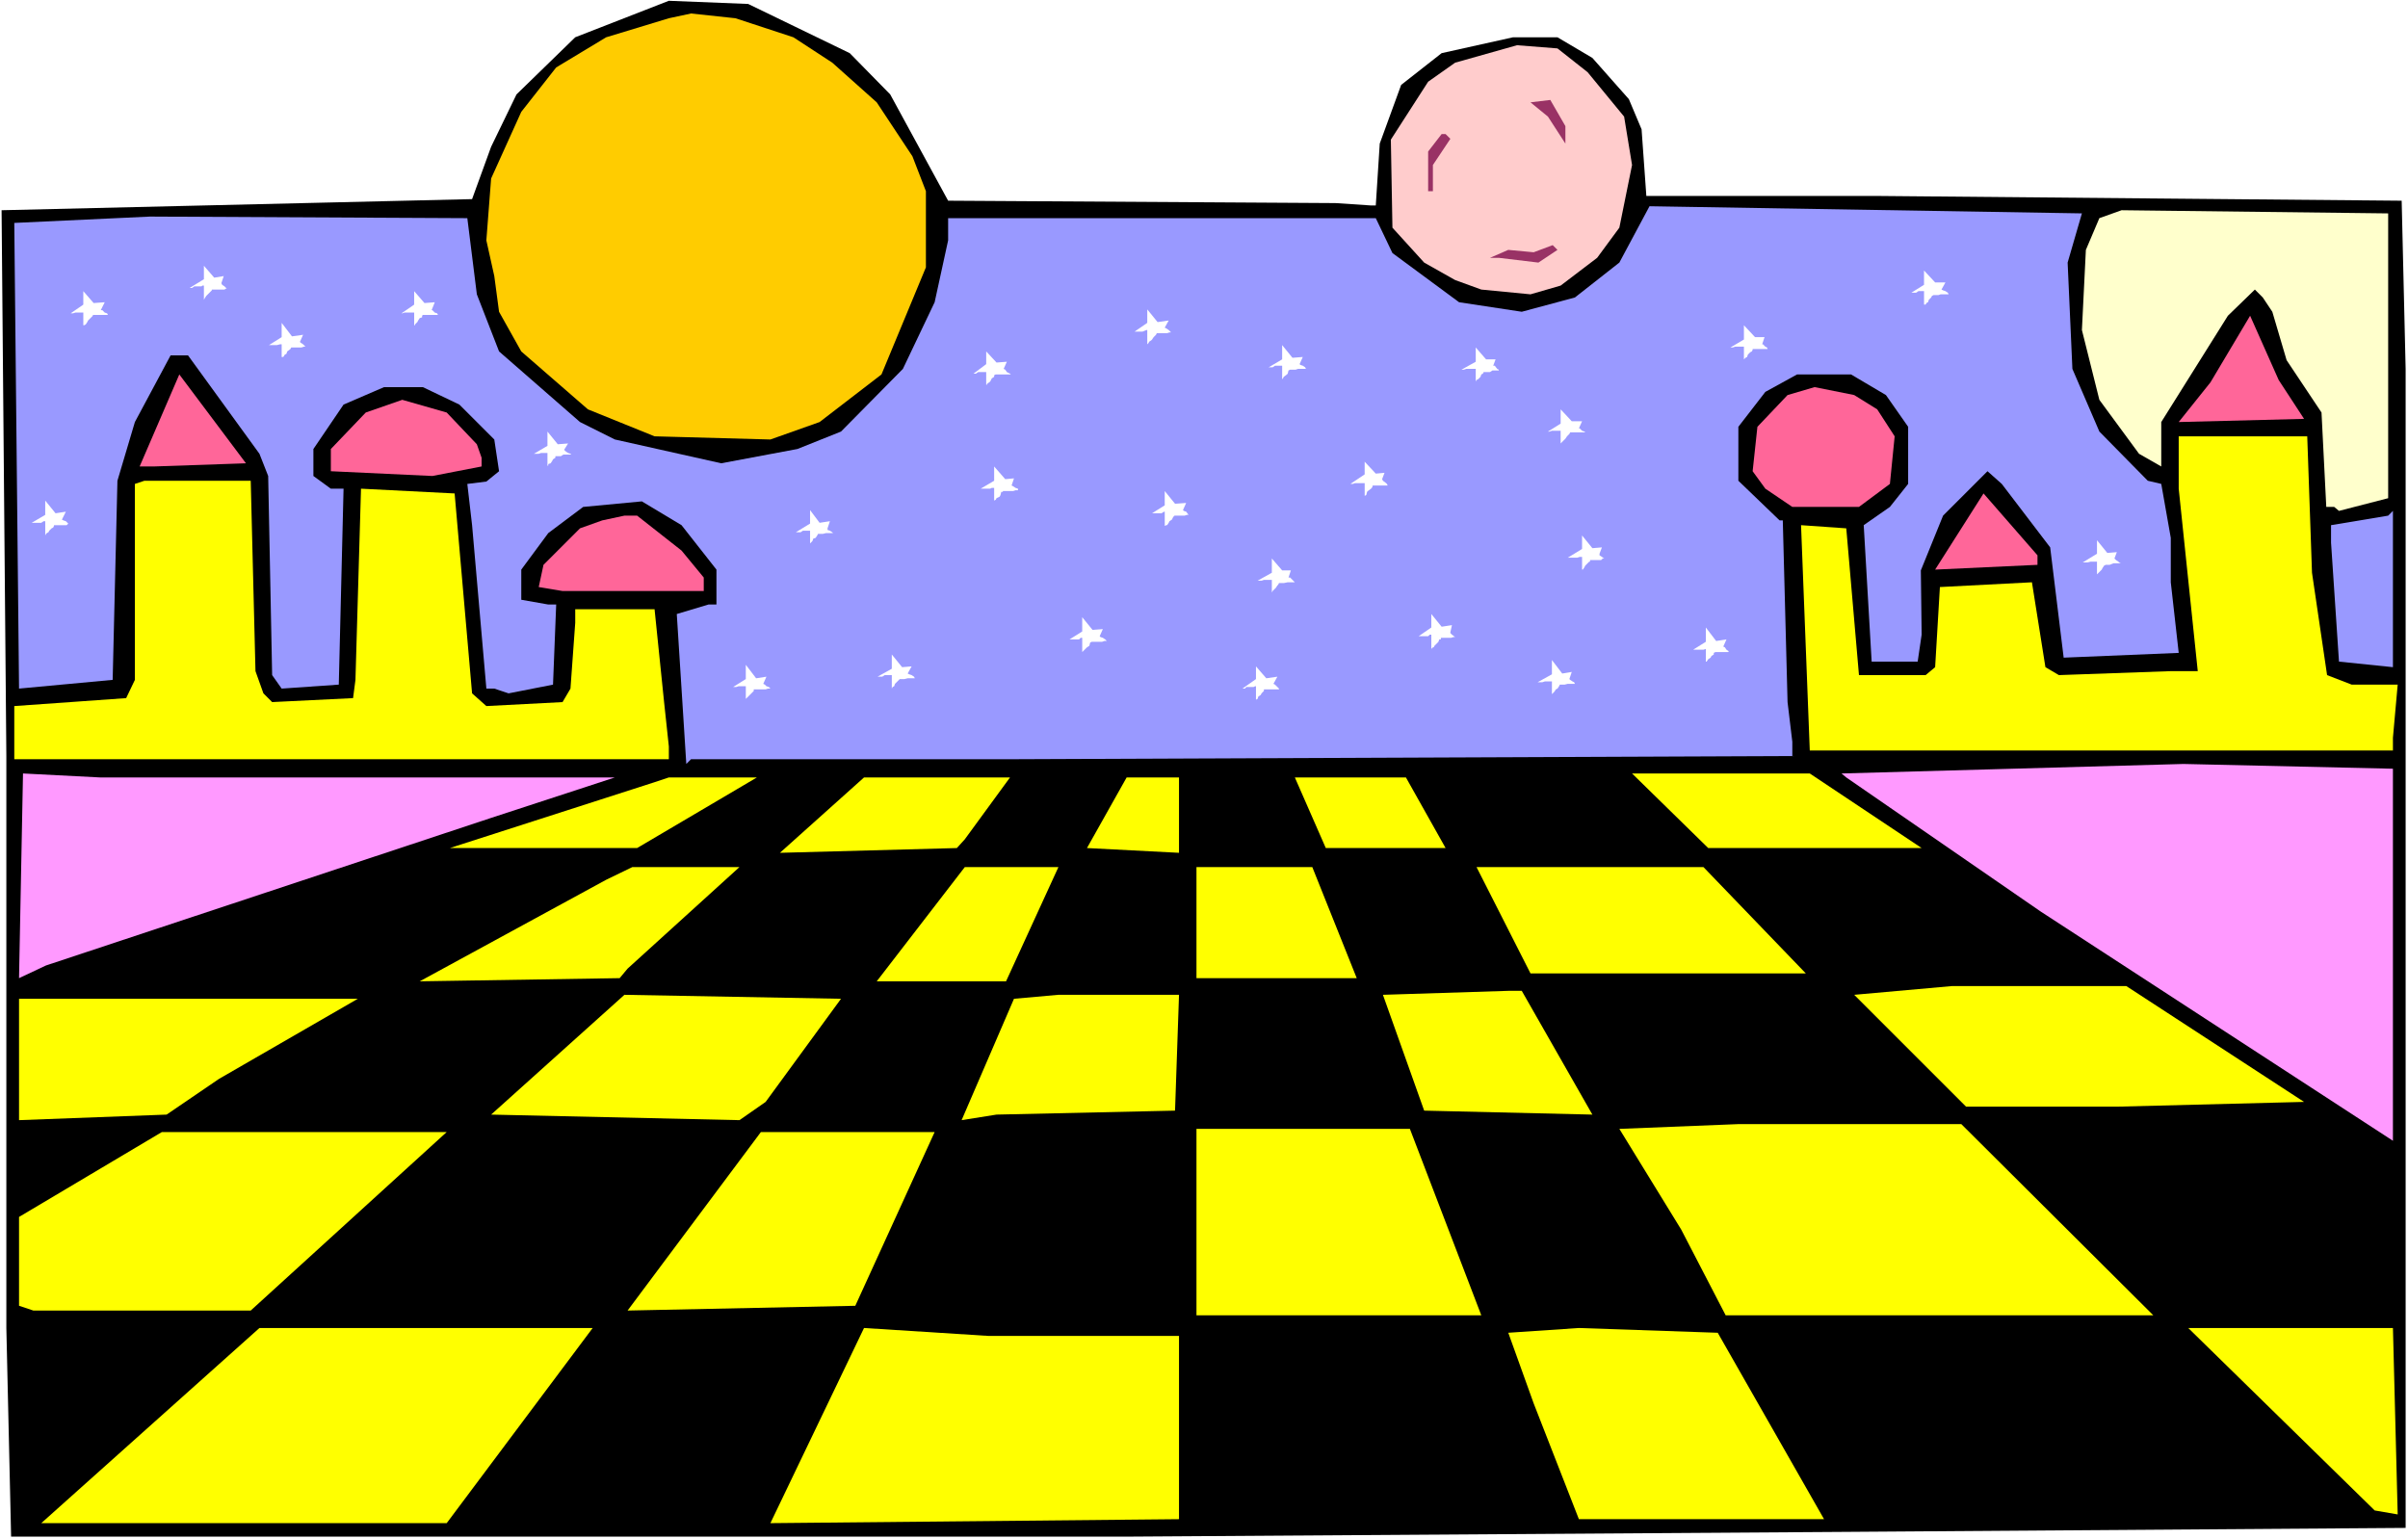 <?xml version="1.0" encoding="UTF-8" standalone="no"?>
<svg
   version="1.0"
   width="129.766mm"
   height="82.947mm"
   id="svg69"
   sodipodi:docname="Alien Landscape 20.wmf"
   xmlns:inkscape="http://www.inkscape.org/namespaces/inkscape"
   xmlns:sodipodi="http://sodipodi.sourceforge.net/DTD/sodipodi-0.dtd"
   xmlns="http://www.w3.org/2000/svg"
   xmlns:svg="http://www.w3.org/2000/svg">
  <rect width="100%" height="100%" fill="#333333" stroke="none"/>
  <sodipodi:namedview
     id="namedview69"
     pagecolor="#ffffff"
     bordercolor="#000000"
     borderopacity="0.25"
     inkscape:showpageshadow="2"
     inkscape:pageopacity="0.0"
     inkscape:pagecheckerboard="0"
     inkscape:deskcolor="#d1d1d1"
     inkscape:document-units="mm" />
  <defs
     id="defs1">
    <pattern
       id="WMFhbasepattern"
       patternUnits="userSpaceOnUse"
       width="6"
       height="6"
       x="0"
       y="0" />
  </defs>
  <path
     style="fill:#ffffff;fill-opacity:1;fill-rule:evenodd;stroke:none"
     d="M 0,313.502 H 490.455 V 0 H 0 Z"
     id="path1" />
  <path
     style="fill:#000000;fill-opacity:1;fill-rule:evenodd;stroke:none"
     d="m 173.073,10.827 8.242,8.403 11.797,21.654 78.861,0.485 7.272,0.485 h 0.97 l 0.808,-12.605 4.363,-11.958 8.242,-6.464 14.544,-3.232 h 9.05 l 7.11,4.202 7.434,8.403 2.586,6.141 0.97,13.574 h 47.026 l 106.817,0.97 0.808,34.259 V 311.239 l -113.928,0.808 -146.571,0.97 H 2.262 L 1.293,270.516 V 154.004 L 0.323,42.824 96.152,40.561 l 3.878,-10.666 5.171,-10.666 11.958,-11.635 19.069,-7.434 16.16,0.646 z"
     id="path2" />
  <path
     style="fill:#ffcc00;fill-opacity:1;fill-rule:evenodd;stroke:none"
     d="m 161.6,7.595 7.918,5.171 9.05,8.08 7.272,10.989 2.747,7.11 v 15.513 l -9.05,21.816 -12.605,9.696 -10.019,3.555 -23.594,-0.646 -13.574,-5.494 -13.574,-11.797 -4.525,-8.08 -0.97,-7.272 -1.616,-7.272 0.97,-12.605 6.141,-13.574 7.11,-9.05 10.181,-6.141 12.766,-3.878 4.525,-0.97 9.05,0.97 z"
     id="path3" />
  <path
     style="fill:#ffcccc;fill-opacity:1;fill-rule:evenodd;stroke:none"
     d="m 323.361,14.705 7.434,9.05 1.616,9.858 -2.586,12.766 -4.525,6.141 -7.434,5.656 -6.141,1.778 -10.019,-0.97 -5.333,-1.939 -6.302,-3.555 -6.464,-7.11 -0.323,-17.937 7.595,-11.797 5.494,-3.878 12.605,-3.555 8.242,0.646 z"
     id="path4" />
  <path
     style="fill:#993265;fill-opacity:1;fill-rule:evenodd;stroke:none"
     d="m 318.836,25.694 v 3.555 l -3.555,-5.494 -3.555,-2.909 4.04,-0.485 z"
     id="path5" />
  <path
     style="fill:#993265;fill-opacity:1;fill-rule:evenodd;stroke:none"
     d="m 295.404,28.28 -3.555,5.333 v 5.333 h -0.97 V 30.865 l 2.747,-3.555 h 0.808 z"
     id="path6" />
  <path
     style="fill:#9999ff;fill-opacity:1;fill-rule:evenodd;stroke:none"
     d="m 421.129,53.489 0.97,21.654 5.494,12.766 9.858,10.019 2.747,0.646 1.939,10.989 v 9.05 l 1.616,14.382 -23.432,0.97 -2.747,-22.462 -9.858,-12.928 -2.909,-2.586 -9.05,9.05 -4.525,11.15 0.162,13.09 -0.808,5.494 h -9.373 l -1.616,-27.795 5.333,-3.717 3.717,-4.686 V 86.94 l -4.525,-6.464 -7.11,-4.202 h -10.989 l -6.464,3.555 -5.494,7.11 v 10.989 l 8.403,8.08 h 0.646 l 0.97,37.006 0.97,8.08 v 2.909 l -157.56,0.646 h -66.741 l -0.97,0.97 -1.939,-30.542 6.464,-1.939 h 1.616 v -7.11 l -7.11,-9.05 -8.08,-4.848 -11.958,1.131 -7.11,5.333 -5.494,7.434 v 6.141 l 5.494,0.97 h 1.616 l -0.646,16.321 -9.05,1.778 -2.909,-0.97 h -1.616 l -2.909,-33.289 -0.97,-8.403 3.878,-0.485 2.586,-2.101 -0.97,-6.464 -7.11,-7.11 -7.434,-3.555 h -7.918 l -8.242,3.555 -6.141,9.05 v 5.494 l 3.555,2.586 h 2.586 L 69.003,139.46 57.368,140.268 55.429,137.521 54.621,96.959 52.843,92.435 38.299,72.396 H 34.744 L 27.472,85.971 23.917,97.929 22.947,138.49 3.878,140.268 2.909,45.409 l 27.634,-1.293 64.64,0.323 1.939,15.513 4.525,11.635 16.483,14.382 7.11,3.555 21.654,4.848 15.514,-2.909 8.888,-3.555 12.605,-12.766 6.464,-13.574 2.747,-12.605 v -4.525 h 87.102 l 3.394,7.11 13.574,10.019 12.766,1.939 10.827,-2.909 9.05,-7.11 6.141,-11.474 88.072,1.454 z"
     id="path7" />
  <path
     style="fill:#ffffcc;fill-opacity:1;fill-rule:evenodd;stroke:none"
     d="m 486.415,101.484 -10.019,2.586 -0.97,-0.808 h -1.616 l -0.97,-19.23 -7.11,-10.666 -2.909,-9.858 -1.939,-2.909 -1.616,-1.616 -5.494,5.333 -13.574,21.654 v 9.05 l -4.525,-2.586 -8.08,-10.989 -3.555,-14.221 0.808,-16.321 2.747,-6.464 4.525,-1.616 54.298,0.646 z"
     id="path8" />
  <path
     style="fill:#993265;fill-opacity:1;fill-rule:evenodd;stroke:none"
     d="m 313.342,53.489 -8.08,-0.97 h -1.778 l 3.717,-1.616 5.171,0.485 3.878,-1.454 0.97,0.97 z"
     id="path9" />
  <path
     style="fill:#ff6699;fill-opacity:1;fill-rule:evenodd;stroke:none"
     d="m 469.286,85.324 -25.533,0.646 6.464,-8.08 8.08,-13.574 5.818,13.09 z"
     id="path10" />
  <path
     style="fill:#ff6699;fill-opacity:1;fill-rule:evenodd;stroke:none"
     d="M 31.35,95.02 H 28.442 L 36.522,76.275 50.096,94.374 Z"
     id="path11" />
  <path
     style="fill:#ff6699;fill-opacity:1;fill-rule:evenodd;stroke:none"
     d="m 382.345,83.385 3.555,5.494 -0.97,9.696 -6.302,4.686 h -13.574 l -5.494,-3.717 -2.586,-3.555 0.97,-9.05 6.141,-6.464 5.494,-1.616 8.08,1.616 z"
     id="path12" />
  <path
     style="fill:#ff6699;fill-opacity:1;fill-rule:evenodd;stroke:none"
     d="m 97.121,90.495 0.97,2.747 v 1.778 L 88.072,96.959 67.387,95.99 v -4.525 l 7.11,-7.434 7.434,-2.586 9.05,2.586 z"
     id="path13" />
  <path
     style="fill:#ffff00;fill-opacity:1;fill-rule:evenodd;stroke:none"
     d="m 470.902,116.674 3.07,20.846 5.01,1.939 h 9.373 l -0.97,10.827 v 2.586 H 368.609 l -1.778,-45.894 9.211,0.646 2.586,29.896 h 13.574 l 1.939,-1.616 0.97,-16.321 18.746,-0.97 2.747,17.291 2.747,1.616 22.786,-0.808 h 5.494 L 443.753,99.545 V 88.879 h 26.179 z"
     id="path14" />
  <path
     style="fill:#ffff00;fill-opacity:1;fill-rule:evenodd;stroke:none"
     d="m 52.035,136.713 1.616,4.525 1.778,1.778 16.483,-0.808 0.485,-3.717 1.131,-38.945 19.069,0.97 3.555,40.723 2.909,2.586 15.514,-0.808 1.616,-2.747 0.97,-13.413 v -2.747 h 16.16 l 1.939,18.907 0.97,9.05 v 2.586 H 2.909 v -10.827 l 22.786,-1.616 1.778,-3.717 V 98.575 l 1.939,-0.646 h 21.654 z"
     id="path15" />
  <path
     style="fill:#ff6699;fill-opacity:1;fill-rule:evenodd;stroke:none"
     d="m 414.988,115.058 -20.846,0.97 9.858,-15.513 10.989,12.605 z"
     id="path16" />
  <path
     style="fill:#9999ff;fill-opacity:1;fill-rule:evenodd;stroke:none"
     d="m 476.396,134.773 -1.616,-24.24 v -3.555 l 11.635,-1.939 0.97,-0.97 v 31.835 z"
     id="path17" />
  <path
     style="fill:#ff6699;fill-opacity:1;fill-rule:evenodd;stroke:none"
     d="m 138.814,112.15 4.525,5.494 v 2.747 h -28.765 l -4.848,-0.808 0.97,-4.525 7.434,-7.434 4.525,-1.616 4.525,-0.97 h 2.586 z"
     id="path18" />
  <path
     style="fill:#ff99ff;fill-opacity:1;fill-rule:evenodd;stroke:none"
     d="m 487.385,232.379 -71.75,-46.702 -39.592,-27.31 -0.97,-0.808 69.65,-1.939 42.662,0.97 z"
     id="path19" />
  <path
     style="fill:#ffff00;fill-opacity:1;fill-rule:evenodd;stroke:none"
     d="m 391.395,172.749 h -43.47 l -15.514,-15.19 h 36.198 z"
     id="path20" />
  <path
     style="fill:#ff99ff;fill-opacity:1;fill-rule:evenodd;stroke:none"
     d="m 100.03,166.608 -90.658,30.057 -5.494,2.586 0.808,-41.693 15.675,0.808 H 125.24 Z"
     id="path21" />
  <path
     style="fill:#ffff00;fill-opacity:1;fill-rule:evenodd;stroke:none"
     d="M 129.765,172.749 H 91.627 l 41.693,-13.413 2.909,-0.97 h 17.938 z"
     id="path22" />
  <path
     style="fill:#ffff00;fill-opacity:1;fill-rule:evenodd;stroke:none"
     d="m 196.505,170.972 -1.616,1.778 -36.037,0.97 17.13,-15.352 h 29.734 z"
     id="path23" />
  <path
     style="fill:#ffff00;fill-opacity:1;fill-rule:evenodd;stroke:none"
     d="m 240.137,173.719 -18.746,-0.97 8.08,-14.382 h 10.666 z"
     id="path24" />
  <path
     style="fill:#ffff00;fill-opacity:1;fill-rule:evenodd;stroke:none"
     d="m 294.435,172.749 h -24.402 l -6.302,-14.382 h 22.624 z"
     id="path25" />
  <path
     style="fill:#ffff00;fill-opacity:1;fill-rule:evenodd;stroke:none"
     d="m 127.825,197.312 -1.616,1.939 -40.723,0.646 37.976,-20.685 5.333,-2.586 h 21.816 z"
     id="path26" />
  <path
     style="fill:#ffff00;fill-opacity:1;fill-rule:evenodd;stroke:none"
     d="M 204.909,199.898 H 178.568 l 17.938,-23.27 h 19.069 z"
     id="path27" />
  <path
     style="fill:#ffff00;fill-opacity:1;fill-rule:evenodd;stroke:none"
     d="M 276.336,199.251 H 243.693 V 176.628 H 267.286 Z"
     id="path28" />
  <path
     style="fill:#ffff00;fill-opacity:1;fill-rule:evenodd;stroke:none"
     d="m 367.801,198.282 h -56.075 l -10.989,-21.654 h 46.218 z"
     id="path29" />
  <path
     style="fill:#ffff00;fill-opacity:1;fill-rule:evenodd;stroke:none"
     d="m 469.286,224.461 -38.138,0.97 h -30.704 l -22.786,-22.785 19.877,-1.778 h 35.552 z"
     id="path30" />
  <path
     style="fill:#ffff00;fill-opacity:1;fill-rule:evenodd;stroke:none"
     d="m 324.331,227.046 -34.259,-0.808 -8.403,-23.593 25.533,-0.808 h 2.747 z"
     id="path31" />
  <path
     style="fill:#ffff00;fill-opacity:1;fill-rule:evenodd;stroke:none"
     d="m 155.944,224.461 -5.333,3.717 -50.581,-1.131 27.149,-24.401 44.117,0.808 z"
     id="path32" />
  <path
     style="fill:#ffff00;fill-opacity:1;fill-rule:evenodd;stroke:none"
     d="m 239.329,226.238 -36.36,0.808 -7.11,1.131 10.666,-24.725 9.05,-0.808 h 24.563 z"
     id="path33" />
  <path
     style="fill:#ffff00;fill-opacity:1;fill-rule:evenodd;stroke:none"
     d="m 44.602,219.774 -10.666,7.272 -30.058,1.131 V 203.453 H 72.882 Z"
     id="path34" />
  <path
     style="fill:#ffff00;fill-opacity:1;fill-rule:evenodd;stroke:none"
     d="m 438.582,267.931 h -87.102 l -9.05,-17.453 -12.605,-20.523 24.24,-0.97 h 45.41 z"
     id="path35" />
  <path
     style="fill:#ffff00;fill-opacity:1;fill-rule:evenodd;stroke:none"
     d="m 301.707,267.931 h -58.014 v -37.976 h 43.47 z"
     id="path36" />
  <path
     style="fill:#ffff00;fill-opacity:1;fill-rule:evenodd;stroke:none"
     d="M 51.066,266.961 H 6.787 L 3.878,265.992 V 247.893 L 32.966,230.602 h 58.014 z"
     id="path37" />
  <path
     style="fill:#ffff00;fill-opacity:1;fill-rule:evenodd;stroke:none"
     d="m 174.205,265.992 -46.379,0.97 27.149,-36.36 h 35.39 z"
     id="path38" />
  <path
     style="fill:#ffff00;fill-opacity:1;fill-rule:evenodd;stroke:none"
     d="M 90.981,310.27 H 8.403 L 52.843,270.516 h 67.872 z"
     id="path39" />
  <path
     style="fill:#ffff00;fill-opacity:1;fill-rule:evenodd;stroke:none"
     d="m 240.137,272.132 v 37.329 l -83.224,0.808 19.069,-39.753 25.371,1.616 z"
     id="path40" />
  <path
     style="fill:#ffff00;fill-opacity:1;fill-rule:evenodd;stroke:none"
     d="m 371.518,309.462 h -49.934 l -9.211,-23.593 -5.171,-14.382 14.382,-0.97 28.28,0.97 z"
     id="path41" />
  <path
     style="fill:#ffff00;fill-opacity:1;fill-rule:evenodd;stroke:none"
     d="m 488.355,308.492 -4.686,-0.808 -37.976,-37.168 h 41.693 z"
     id="path42" />
  <path
     style="fill:#ffffff;fill-opacity:1;fill-rule:evenodd;stroke:none"
     d="m 9.211,104.878 v -2.909 l 2.101,2.586 2.101,-0.323 -0.808,1.616 0.323,0.162 0.485,0.162 0.485,0.485 h 0.162 -0.162 l -0.323,0.323 h -0.323 -0.808 -0.485 -0.485 -0.162 -0.323 v 0.162 l -0.162,0.323 -0.323,0.162 -0.485,0.485 -0.162,0.323 -0.323,0.162 -0.162,0.162 -0.162,0.323 v -0.323 -0.162 -0.485 -0.485 -0.485 -0.485 -0.162 -0.323 H 8.888 l -0.485,0.323 H 7.918 7.434 6.949 6.787 6.464 Z"
     id="path43" />
  <path
     style="fill:#ffffff;fill-opacity:1;fill-rule:evenodd;stroke:none"
     d="m 164.993,106.655 v -2.747 l 1.939,2.586 2.101,-0.323 -0.485,1.454 v 0.323 l 0.485,0.162 0.485,0.323 0.162,0.162 h -0.162 -0.323 -0.485 -0.485 l -0.646,0.162 h -0.485 -0.162 -0.323 l -0.162,0.323 -0.323,0.485 -0.485,0.162 -0.162,0.485 -0.323,0.323 -0.162,0.162 v -0.162 -0.485 -0.485 -0.485 -0.485 -0.485 h -0.323 -0.162 -0.485 -0.485 l -0.485,0.323 h -0.485 -0.162 -0.323 z"
     id="path44" />
  <path
     style="fill:#ffffff;fill-opacity:1;fill-rule:evenodd;stroke:none"
     d="m 255.813,138.329 v -2.586 l 2.101,2.424 2.262,-0.323 -0.808,1.454 0.323,0.162 0.485,0.485 0.323,0.323 v 0.162 h -0.323 -0.485 -0.485 -0.808 -0.485 -0.162 -0.323 v 0.323 l -0.162,0.162 -0.323,0.323 -0.162,0.323 -0.485,0.323 -0.162,0.485 -0.323,0.162 v -0.323 -0.323 -0.485 -0.646 -0.323 -0.485 -0.162 h -0.162 l -0.323,0.162 h -0.485 -0.485 -0.485 l -0.323,0.323 h -0.323 -0.162 z"
     id="path45" />
  <path
     style="fill:#ffffff;fill-opacity:1;fill-rule:evenodd;stroke:none"
     d="m 16.968,62.054 v -2.747 l 2.101,2.424 2.262,-0.162 -0.808,1.616 h 0.323 l 0.485,0.485 0.485,0.162 0.162,0.323 h -0.162 -0.323 -0.485 -0.485 -0.646 -0.485 -0.323 -0.162 v 0.162 l -0.323,0.323 -0.162,0.162 -0.485,0.485 -0.162,0.323 -0.323,0.485 -0.323,0.162 h -0.162 v -0.485 -0.162 -0.485 -0.808 -0.162 -0.485 h -0.162 -0.485 -0.485 -0.485 l -0.485,0.162 h -0.323 -0.162 z"
     id="path46" />
  <path
     style="fill:#ffffff;fill-opacity:1;fill-rule:evenodd;stroke:none"
     d="m 317.867,86.294 v -2.909 l 2.262,2.424 h 2.101 l -0.646,1.454 h 0.162 l 0.485,0.485 0.485,0.162 0.162,0.162 h -0.162 -0.485 -0.485 -0.485 -0.485 -0.485 -0.485 l -0.162,0.323 -0.323,0.323 -0.162,0.162 -0.323,0.485 -0.485,0.485 -0.162,0.162 -0.323,0.323 V 89.849 89.526 89.041 88.395 88.071 87.748 h -0.162 -0.162 -0.646 -0.323 -0.485 l -0.485,0.162 h -0.323 z"
     id="path47" />
  <path
     style="fill:#ffffff;fill-opacity:1;fill-rule:evenodd;stroke:none"
     d="m 316.089,137.359 v -2.909 l 2.101,2.747 1.939,-0.323 -0.485,1.454 0.162,0.162 0.485,0.323 0.323,0.162 0.162,0.323 h -0.485 -0.485 -0.485 l -0.646,0.162 h -0.485 -0.323 -0.162 l -0.162,0.323 -0.323,0.485 -0.323,0.162 -0.323,0.485 -0.323,0.323 -0.162,0.162 v -0.162 -0.485 -0.485 -0.485 -0.485 -0.485 h -0.323 -0.162 -0.485 -0.485 l -0.485,0.162 h -0.485 -0.323 -0.162 z"
     id="path48" />
  <path
     style="fill:#ffffff;fill-opacity:1;fill-rule:evenodd;stroke:none"
     d="m 41.531,56.883 v -2.747 l 2.101,2.424 1.939,-0.323 -0.485,1.454 0.162,0.323 0.485,0.323 0.323,0.323 h 0.162 l -0.485,0.323 h -0.485 -0.485 -0.646 -0.485 -0.323 -0.162 v 0.162 l -0.162,0.162 -0.323,0.323 -0.485,0.485 -0.162,0.162 -0.323,0.485 -0.162,0.323 v -0.485 -0.485 -0.485 -0.485 -0.485 -0.323 -0.162 h -0.323 l -0.162,0.162 h -0.485 -0.485 -0.485 l -0.485,0.323 h -0.162 -0.323 z"
     id="path49" />
  <path
     style="fill:#ffffff;fill-opacity:1;fill-rule:evenodd;stroke:none"
     d="m 181.638,136.228 v -2.909 l 2.101,2.586 1.939,-0.162 -0.808,1.454 0.323,0.162 0.485,0.162 0.485,0.323 0.162,0.323 h -0.162 -0.323 -0.323 -0.646 l -0.646,0.162 h -0.485 -0.162 -0.323 l -0.162,0.162 -0.323,0.323 -0.485,0.485 -0.162,0.485 -0.323,0.162 -0.162,0.323 v -0.485 -0.323 -0.485 -0.646 -0.162 -0.646 h -0.323 -0.162 -0.485 -0.485 l -0.485,0.323 h -0.485 -0.162 -0.323 z"
     id="path50" />
  <path
     style="fill:#ffffff;fill-opacity:1;fill-rule:evenodd;stroke:none"
     d="m 259.045,116.674 v -2.909 l 2.101,2.424 h 1.778 l -0.485,1.454 h 0.323 l 0.485,0.485 0.162,0.162 0.323,0.323 h -0.485 -0.485 -0.485 l -0.808,0.162 h -0.323 -0.323 -0.323 l -0.162,0.323 -0.162,0.162 -0.323,0.485 -0.485,0.485 -0.162,0.162 -0.162,0.323 v -0.323 -0.323 -0.485 -0.808 -0.162 -0.485 h -0.323 -0.323 -0.485 -0.485 l -0.485,0.162 h -0.323 -0.323 -0.162 z"
     id="path51" />
  <path
     style="fill:#ffffff;fill-opacity:1;fill-rule:evenodd;stroke:none"
     d="m 111.504,90.819 v -2.909 l 2.101,2.586 2.101,-0.162 -0.808,1.293 0.323,0.323 0.485,0.323 0.485,0.162 0.162,0.162 h -0.162 -0.323 -0.323 -0.808 l -0.485,0.323 h -0.485 -0.485 -0.162 v 0.323 l -0.485,0.323 -0.162,0.323 -0.323,0.485 -0.485,0.162 v 0.323 h -0.162 V 94.535 94.051 93.566 93.243 92.596 92.273 h -0.485 -0.323 -0.485 l -0.485,0.162 h -0.485 -0.485 z"
     id="path52" />
  <path
     style="fill:#ffffff;fill-opacity:1;fill-rule:evenodd;stroke:none"
     d="m 220.422,128.633 v -2.909 l 2.101,2.586 2.101,-0.162 -0.646,1.454 0.162,0.162 0.485,0.162 0.485,0.323 0.323,0.323 h -0.323 -0.162 l -0.485,0.162 h -0.646 -0.646 -0.323 -0.485 l -0.323,0.162 -0.162,0.646 -0.485,0.323 -0.323,0.323 -0.162,0.162 -0.323,0.323 -0.162,0.162 v -0.162 -0.323 -0.485 -0.323 -0.646 -0.323 -0.323 -0.323 h -0.323 l -0.323,0.323 h -0.646 -0.323 -0.485 -0.485 z"
     id="path53" />
  <path
     style="fill:#ffffff;fill-opacity:1;fill-rule:evenodd;stroke:none"
     d="m 355.196,69.164 v -2.909 l 2.262,2.424 h 1.939 l -0.485,1.454 h 0.162 l 0.485,0.485 0.323,0.162 0.162,0.323 h -0.485 -0.485 -0.485 -0.646 -0.485 -0.323 -0.162 v 0.162 l -0.162,0.323 -0.323,0.162 -0.485,0.485 -0.162,0.485 -0.323,0.162 -0.323,0.323 v -0.485 -0.323 -0.323 -0.808 -0.162 -0.485 h -0.162 -0.162 -0.485 -0.485 -0.485 l -0.485,0.162 h -0.323 -0.162 z"
     id="path54" />
  <path
     style="fill:#ffffff;fill-opacity:1;fill-rule:evenodd;stroke:none"
     d="m 322.23,111.826 v -2.747 l 2.101,2.586 1.939,-0.162 -0.485,1.293 v 0.323 l 0.485,0.323 0.485,0.323 h 0.162 -0.162 -0.323 l -0.323,0.323 h -0.646 -0.646 -0.485 -0.162 -0.323 v 0.323 h -0.162 l -0.323,0.323 -0.485,0.485 -0.162,0.323 -0.323,0.485 h -0.162 v 0.162 -0.162 -0.323 -0.485 -0.485 -0.323 -0.646 -0.162 -0.162 h -0.323 -0.162 l -0.485,0.162 h -0.485 -0.485 -0.485 -0.162 -0.323 z"
     id="path55" />
  <path
     style="fill:#ffffff;fill-opacity:1;fill-rule:evenodd;stroke:none"
     d="m 57.368,68.68 v -2.909 l 2.101,2.747 2.262,-0.323 -0.646,1.454 0.162,0.162 0.485,0.323 0.485,0.485 h 0.162 -0.162 -0.323 l -0.485,0.162 h -0.646 -0.485 -0.485 -0.485 l -0.162,0.323 -0.646,0.485 -0.162,0.485 -0.323,0.162 -0.323,0.485 h -0.323 V 72.881 72.719 72.396 72.073 71.588 71.103 70.619 70.295 70.134 h -0.323 l -0.646,0.162 h -0.323 -0.646 -0.323 -0.323 z"
     id="path56" />
  <path
     style="fill:#ffffff;fill-opacity:1;fill-rule:evenodd;stroke:none"
     d="m 202.485,97.929 v -2.909 l 2.262,2.586 1.778,-0.162 -0.485,1.454 0.323,0.162 0.485,0.323 0.485,0.162 v 0.323 h -0.485 l -0.485,0.162 h -0.485 -0.808 -0.323 -0.323 -0.162 v 0.162 h -0.323 l -0.162,0.646 -0.162,0.323 -0.646,0.323 -0.162,0.323 -0.323,0.162 v 0.162 -0.162 -0.162 -0.646 -0.323 -0.646 -0.323 -0.323 -0.162 h -0.162 -0.323 l -0.323,0.162 h -0.646 -0.323 -0.485 -0.323 -0.162 z"
     id="path57" />
  <path
     style="fill:#ffffff;fill-opacity:1;fill-rule:evenodd;stroke:none"
     d="m 291.526,127.825 v -2.747 l 2.101,2.586 2.101,-0.323 -0.323,1.454 v 0.162 l 0.323,0.323 0.646,0.485 h 0.162 -0.162 -0.323 l -0.485,0.162 h -0.485 -0.646 -0.485 -0.323 -0.162 v 0.323 h -0.323 l -0.162,0.485 -0.485,0.485 -0.323,0.323 -0.162,0.323 h -0.162 l -0.323,0.323 v -0.323 -0.162 -0.485 -0.485 -0.485 -0.485 -0.162 -0.323 h -0.323 l -0.323,0.323 h -0.646 -0.323 -0.485 -0.323 -0.162 z"
     id="path58" />
  <path
     style="fill:#ffffff;fill-opacity:1;fill-rule:evenodd;stroke:none"
     d="m 151.904,138.329 v -2.909 l 2.101,2.747 2.101,-0.323 -0.646,1.454 0.323,0.162 0.323,0.323 0.485,0.162 0.323,0.323 h -0.323 -0.162 l -0.485,0.162 h -0.808 -0.323 -0.646 -0.323 -0.323 v 0.323 l -0.485,0.485 -0.162,0.162 -0.485,0.485 -0.323,0.323 -0.162,0.162 v -0.162 -0.646 -0.323 -0.485 -0.485 -0.485 h -0.485 -0.485 -0.485 l -0.485,0.162 h -0.485 -0.162 z"
     id="path59" />
  <path
     style="fill:#ffffff;fill-opacity:1;fill-rule:evenodd;stroke:none"
     d="m 237.229,102.938 v -2.909 l 2.101,2.586 2.262,-0.162 -0.646,1.454 0.162,0.162 0.485,0.162 0.485,0.646 h 0.162 -0.162 -0.323 l -0.485,0.162 h -0.323 -0.808 -0.485 -0.323 -0.162 v 0.162 h -0.162 l -0.323,0.646 -0.485,0.323 -0.162,0.323 -0.323,0.485 h -0.162 l -0.323,0.162 v -0.162 -0.323 -0.485 -0.323 -0.646 -0.323 -0.323 -0.323 h -0.162 l -0.485,0.323 h -0.485 -0.485 -0.485 -0.162 -0.323 z"
     id="path60" />
  <path
     style="fill:#ffffff;fill-opacity:1;fill-rule:evenodd;stroke:none"
     d="M 277.952,96.636 V 94.051 l 2.262,2.424 1.778,-0.162 -0.485,1.293 0.162,0.323 0.646,0.485 0.162,0.162 0.162,0.323 h -0.323 -0.646 -0.323 -0.808 -0.323 -0.323 -0.323 v 0.162 l -0.162,0.323 -0.162,0.162 -0.646,0.485 -0.162,0.162 -0.162,0.646 -0.323,0.162 v -0.485 -0.323 -0.646 -0.485 -0.162 -0.485 h -0.162 -0.323 -0.485 -0.485 -0.485 l -0.485,0.162 h -0.162 -0.323 z"
     id="path61" />
  <path
     style="fill:#ffffff;fill-opacity:1;fill-rule:evenodd;stroke:none"
     d="m 427.108,112.796 v -2.747 l 2.101,2.586 1.939,-0.162 -0.485,1.293 0.323,0.323 0.485,0.323 0.162,0.162 0.323,0.162 h -0.485 -0.485 -0.485 l -0.808,0.323 h -0.485 -0.162 -0.162 l -0.323,0.162 -0.323,0.485 -0.162,0.323 -0.485,0.485 -0.162,0.162 -0.323,0.323 v -0.323 -0.485 -0.485 -0.485 -0.485 -0.323 h -0.162 -0.323 -0.485 -0.323 l -0.646,0.162 h -0.323 -0.323 -0.323 z"
     id="path62" />
  <path
     style="fill:#ffffff;fill-opacity:1;fill-rule:evenodd;stroke:none"
     d="m 84.355,62.054 v -2.747 L 86.456,61.731 88.557,61.569 87.91,63.185 H 88.072 l 0.485,0.485 0.485,0.162 0.162,0.323 h -0.162 -0.162 -0.485 -0.646 -0.646 -0.323 -0.646 l -0.162,0.162 v 0.323 l -0.485,0.162 -0.323,0.485 -0.162,0.323 -0.485,0.485 v 0.162 h -0.162 v -0.485 -0.162 -0.485 -0.808 -0.162 -0.485 h -0.323 -0.485 -0.485 -0.646 l -0.485,0.162 h -0.162 z"
     id="path63" />
  <path
     style="fill:#ffffff;fill-opacity:1;fill-rule:evenodd;stroke:none"
     d="M 200.869,74.174 V 71.588 l 2.101,2.262 2.101,-0.162 -0.646,1.454 0.323,0.162 0.323,0.485 0.646,0.323 0.162,0.162 h -0.162 -0.323 -0.485 -0.646 -0.485 -0.485 -0.485 l -0.323,0.162 v 0.323 l -0.485,0.323 -0.162,0.323 -0.162,0.323 -0.646,0.485 v 0.162 h -0.162 V 77.891 77.729 77.244 76.436 76.275 75.79 h -0.162 -0.485 -0.485 -0.485 l -0.485,0.323 h -0.485 z"
     id="path64" />
  <path
     style="fill:#ffffff;fill-opacity:1;fill-rule:evenodd;stroke:none"
     d="m 300.576,73.689 v -2.909 l 2.101,2.424 h 1.939 l -0.485,1.293 h 0.323 l 0.485,0.646 0.323,0.162 v 0.162 h -0.323 -0.485 -0.485 l -0.485,0.323 h -0.808 -0.162 -0.323 l -0.162,0.323 -0.323,0.162 -0.162,0.485 -0.485,0.485 -0.323,0.162 -0.162,0.323 V 77.244 77.083 76.436 75.79 75.467 75.143 h -0.162 -0.323 -0.485 -0.485 -0.485 l -0.485,0.162 h -0.162 -0.323 z"
     id="path65" />
  <path
     style="fill:#ffffff;fill-opacity:1;fill-rule:evenodd;stroke:none"
     d="m 233.673,65.771 v -2.747 l 2.101,2.586 2.262,-0.323 -0.808,1.454 0.323,0.162 0.485,0.323 0.485,0.485 h 0.162 -0.162 -0.323 l -0.485,0.162 h -0.646 -0.485 -0.485 -0.485 l -0.162,0.323 -0.485,0.485 -0.323,0.485 -0.162,0.162 -0.485,0.323 v 0.162 l -0.323,0.323 v -0.323 -0.162 -0.485 -0.485 -0.485 -0.485 -0.162 -0.323 h -0.162 l -0.808,0.323 h -0.323 -0.646 -0.323 -0.323 z"
     id="path66" />
  <path
     style="fill:#ffffff;fill-opacity:1;fill-rule:evenodd;stroke:none"
     d="m 391.88,58.014 v -2.909 l 2.262,2.424 h 2.101 l -0.808,1.454 0.323,0.162 0.485,0.162 0.485,0.323 0.162,0.323 h -0.162 -0.323 -0.323 -0.808 l -0.485,0.162 h -0.485 -0.485 l -0.323,0.162 -0.162,0.323 -0.485,0.485 -0.162,0.485 -0.323,0.162 -0.162,0.323 h -0.323 v -0.485 -0.323 -0.485 -0.646 -0.162 -0.646 h -0.162 -0.485 -0.485 l -0.485,0.323 h -0.485 -0.485 z"
     id="path67" />
  <path
     style="fill:#ffffff;fill-opacity:1;fill-rule:evenodd;stroke:none"
     d="m 261.145,73.204 v -2.909 l 2.101,2.586 2.101,-0.162 -0.646,1.454 0.162,0.162 0.485,0.162 0.485,0.323 0.162,0.323 h -0.162 -0.162 -0.485 -0.808 l -0.485,0.162 h -0.485 -0.485 -0.162 l -0.323,0.162 -0.162,0.646 -0.162,0.162 -0.646,0.485 -0.162,0.323 -0.162,0.162 v -0.162 -0.646 -0.323 -0.646 -0.323 -0.646 h -0.646 -0.323 -0.485 l -0.485,0.323 h -0.485 -0.323 z"
     id="path68" />
  <path
     style="fill:#ffffff;fill-opacity:1;fill-rule:evenodd;stroke:none"
     d="m 347.44,130.733 v -2.909 l 2.101,2.747 2.101,-0.323 -0.646,1.454 0.323,0.162 0.323,0.485 0.485,0.323 h 0.323 -0.323 l -0.162,0.162 h -0.485 -0.646 -0.485 -0.485 -0.485 l -0.323,0.162 v 0.323 l -0.485,0.323 -0.162,0.323 -0.485,0.323 -0.323,0.485 h -0.162 v 0.162 -0.162 -0.323 -0.485 -0.323 -0.646 -0.323 -0.323 -0.162 l -0.485,0.162 h -0.323 -0.646 -0.485 -0.485 -0.162 z"
     id="path69" />
</svg>
